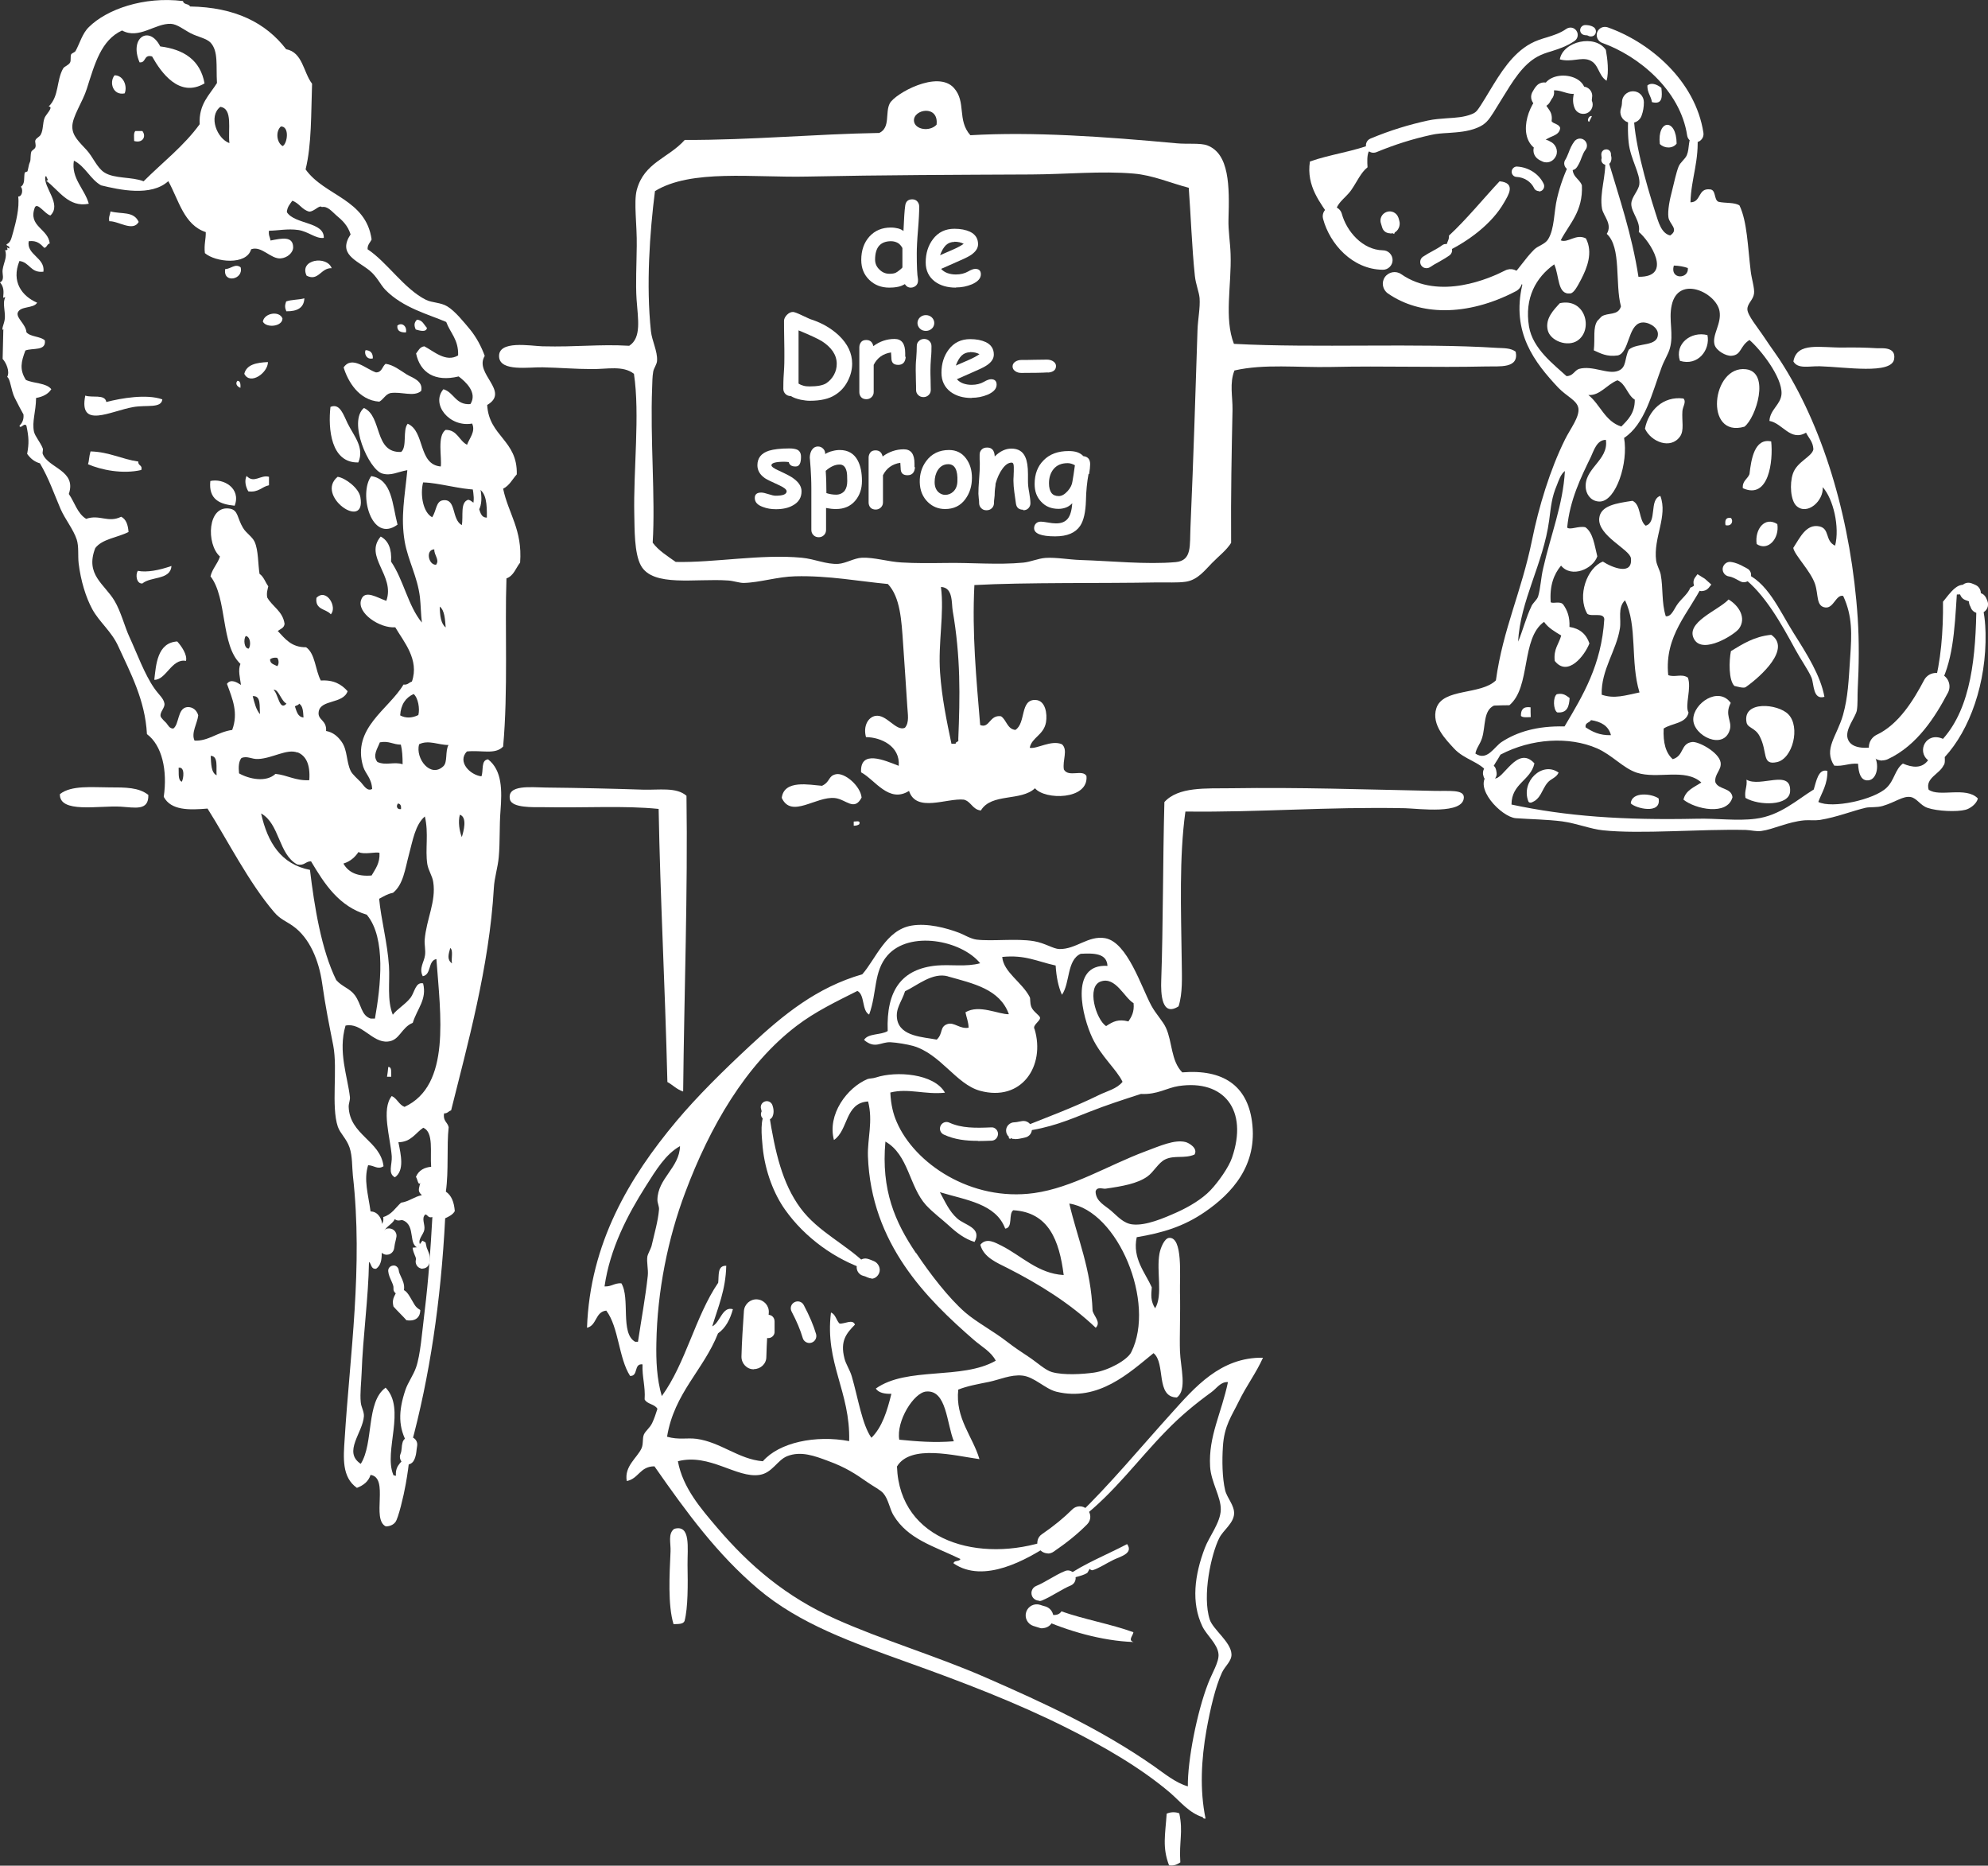 <svg xmlns="http://www.w3.org/2000/svg" id="Laag_2" data-name="Laag 2" viewBox="0 0 113.52 106.51"><rect x="0" y="0" width="113.52" height="106.51" fill="#333333" stroke="none"/><defs><style> .cls-1, .cls-2 { fill: #fff; } .cls-2 { fill-rule: evenodd; } </style></defs><g id="Laag_1-2" data-name="Laag 1"><g><g><path class="cls-2" d="M59.49,92.18c.29-.11,.87,.21,1.12-.19,1.3,.46,2.81,.72,4.11,1.19-.02,.2-.33,.46,.01,.56-1.82-.06-3.81-.65-5.31-1.33l.12-.1-.04-.15Z"></path><path class="cls-2" d="M38.46,92.72c-.33-1.09-.23-2.81-.17-4.16,.02-.46-.16-1.01,.21-1.28,.96-.27,.75,1.09,.76,2.06,.02,1.12,.03,2.43-.17,3.2-.08,.19-.36,.17-.64,.18Z"></path><path class="cls-2" d="M60.88,89.99c1.04-.73,2.32-1.23,3.48-1.84,.39,.54-.42,.72-.78,.9-.41,.2-.88,.51-1.19,.59-.07,.02-.18-.07-.16-.08-.02,0-.11,.21-.15,.24-.34,.21-.88,.24-1.11,.42l.03-.14-.11-.09Z"></path><path class="cls-2" d="M22.85,73.54c.07-.02,.08,.03,.08,.08,.32,.01,.48,.45,.74,.86,.14,.23,.33,.29,.33,.31,0,.33-.19,.67-.79,.58-.24-.27-.5-.51-.74-.78-.14-.55,.18-.66,.22-1.04l.08,.04,.08-.04Z"></path><path class="cls-2" d="M49.46,72.48c-1.76-.58-3.49-1.81-4.63-3.42-.62-.87-1.14-2.16-1.28-3.57-.06-.65-.17-1.67,.2-2l.04,.12,.12-.04c.35,2.22,.76,3.99,1.8,5.4,1.02,1.38,2.65,2.08,3.83,3.28l-.11,.1,.03,.14Z"></path><path class="cls-2" d="M57.86,65.02c-.07-.05-.14-.09-.16,0-.33-.08,.28-.34,.16,0Z"></path><path class="cls-2" d="M58.33,64.85c-.29,.29-.41-.21,0,0h0Z"></path><path class="cls-2" d="M39,62.31c-.36-.12-.58-.37-.89-.54-.14-5.72-.41-10.51-.5-15.59-1.98-.2-4.15-.05-6.64-.1-.5,0-1.74,.05-1.85-.44-.19-.87,1.21-.69,2.07-.68,1.93,.02,3.67,.06,5.52,.12,.91,.03,1.91-.16,2.49,.35,.08,5.47-.13,11.21-.19,16.88Z"></path><path class="cls-2" d="M22.34,61.47c-.08,0-.16,0-.24,0,.05-.3,.03-.21,.07-.56,.23,0,.15,.33,.17,.56Z"></path><path class="cls-2" d="M66.48,45.8c.8-.9,2.38-.78,3.82-.8,3.91-.06,7.53,.07,11.6,.15,.84,.02,1.68-.09,1.69,.36,0,1.01-2.58,.65-3.35,.63-4.53-.09-8.19,.24-12.55,.19-.36,2.59-.25,5.57-.21,8.56,.01,.91,.06,1.8-.18,2.56-.97,.62-1.02-.72-.99-1.5,.11-3.1,.09-6.82,.18-10.16Z"></path><path class="cls-2" d="M93.12,45.86c.06-.68,1.19-.56,1.59-.28,.18,.95-1.35,.56-1.59,.28Z"></path><path class="cls-2" d="M48.75,47.14c0-.08,0-.16,0-.24,.14,.01,.4-.09,.32,.15-.07,.06-.18,.09-.32,.09Z"></path><path class="cls-2" d="M99.67,45.55c-.07-.43,.11-.62,.06-1.04,.79,.47,2.56-.64,2.49,.67-.04,.83-1.77,.83-2.55,.37Z"></path><path class="cls-2" d="M89,44.11c-.14,.3-.42,.33-.63,.57-.33,.39-.38,.95-.94,1.14-.09,.01-.14-.02-.16-.08-.43-1.13,.8-2.29,1.72-1.64Z"></path><path class="cls-2" d="M44.64,45.55c.13-1.06,1.59-.74,2.3-.69,.48-.23,.34-.56,.79-.66,.5-.11,1.4,.66,1.47,1.33-.42,.81-.89,.1-1.52,.03-1.08-.12-2.49,1.19-3.04-.01Z"></path><path class="cls-2" d="M3.43,45.33c.64-.51,1.86-.38,2.79-.38,.98,0,1.7,0,2.25,.43,.03,.93-.76,.72-1.59,.67-1.24-.07-3.5,.4-3.46-.72Z"></path><path class="cls-2" d="M101.46,43.51c-.88,.19-.5-.59-.99-1.5-.26-.48-.68-.44-.74-.78-.23-1.25,1.8-1.06,2.39-.45,.7,.72,.25,2.54-.66,2.73Z"></path><path class="cls-2" d="M98.83,40.13c-.37,.69,.09,1.03-.05,1.52-.34,1.21-2.1,.36-2.09-.59,.01-.91,1.44-1.9,2.14-.93Z"></path><path class="cls-2" d="M87.41,40.94c-.21,0-.46,.04-.56-.07-.01-.35,.13-.55,.55-.49,0,.19,0,.37,.01,.56Z"></path><path class="cls-2" d="M88.92,40.67c-.23-.15-.25-.88-.02-1.04,.39-.08,.54,.09,.73,.22-.03,.47-.13,.87-.7,.82Z"></path><path class="cls-2" d="M99.05,39.17c-.35-.32-.32-1.45-.21-2,.67-.4,1.31-.83,2.3-.93,1.15,.78-.55,2.35-1.46,2.99-.12,.08-.53-.05-.64-.07Z"></path><path class="cls-2" d="M8.81,38.81c.1-.84,.16-2.12,1.31-2.19,.24,.26,.59,.77,.5,1.11-.82-.16-1.14,1.11-1.82,1.08Z"></path><path class="cls-2" d="M98.7,34.22c.58,.34,1.05,1.05,.6,1.67-.25,.34-2.04,1.47-2.55,.62-.57-.97,1.37-1.66,1.95-2.28Z"></path><path class="cls-2" d="M18.89,35.07c-.26-.32-.91-.24-.82-.94,.57-.58,1.21,.53,.82,.94Z"></path><path class="cls-2" d="M7.88,32.59c.5,.1,1.2-.03,1.91-.28-.05,.81-1.18,.59-1.66,1-.33,.03-.41-.49-.26-.72Z"></path><path class="cls-2" d="M100.31,31.06c-.12-.84,.46-1.6,1.18-1.14,.13,.82-.53,1.57-1.18,1.14Z"></path><path class="cls-2" d="M98.53,29.98c-.04-.27,.01-.46,.31-.41,.16,.17,.04,.5-.31,.41Z"></path><path class="cls-2" d="M21.2,27.18c1.2,.19,1.2,1.63,1.5,2.77-1.5,1.1-2.24-1.78-1.5-2.77Z"></path><path class="cls-2" d="M99.52,27.88c-.04-.43,.27-.53,.38-.81,.1-.87,.29-2.07,1.24-1.87,.12,1.13-.14,3.34-1.62,2.67Z"></path><path class="cls-2" d="M19.28,27.22c.44,.06,1.22,.65,1.3,1.17,.34,1.96-2.61-.09-1.3-1.17Z"></path><path class="cls-2" d="M13.4,28.87c-.83-.08-1.5-.34-1.39-1.41,.74-.17,1.77,.41,1.39,1.41Z"></path><path class="cls-2" d="M14.18,28.05c-.14-.23-.24-.59-.1-.88,.43,.46,.81-.09,1.28,.05,0,.16,0,.32,0,.48-.42,.09-.59,.43-1.19,.35Z"></path><path class="cls-2" d="M93.93,24.48c.2-1.04,1.03-1.88,2.2-1.73,.18,.2-.04,.45-.06,.72-.04,.57,.11,1.09-.13,1.44-.53,.77-1.66,.32-2.01-.44Z"></path><path class="cls-2" d="M5.03,26.49c.06-.17,.05-.42,.14-.72,1.07,.03,1.77,.44,2.73,.58-.03,.25,.25,.18,.17,.48-1.06,.25-2.29,0-3.05-.33Z"></path><path class="cls-2" d="M18.87,23.23c.54-.23,.74,.45,.98,.94,.35,.71,.98,1.38,.61,2.23-1.57,.04-1.73-1.93-1.59-3.17Z"></path><path class="cls-2" d="M99.61,24.36c-2.32,.67-1.87-3.52,.09-3.28,1.4,.17,.57,2.78-.09,3.28Z"></path><path class="cls-2" d="M4.86,22.58c.38,.15,1.14-.1,1.21,.37,.85-.22,2.3-.47,3.2-.15-.06,.53-.9,.3-1.67,.44-1.3,.23-3.12,1.27-2.73-.66Z"></path><path class="cls-2" d="M19.62,20.98c.48-.71,1.29,.1,1.85,.28,.35,0,.35-.34,.55-.49,.45,.06,.84,.38,1.21,.61,.29,.18,.95,.35,.82,.94-.43,.36-1.11,.02-1.76,.12-.29,.08-.39,.36-.63,.49-1.18-.08-1.8-1.17-2.04-1.96Z"></path><path class="cls-2" d="M95.93,20.6c-.32-.97,.63-1.71,1.57-1.47,.17,.83-.53,1.79-1.57,1.47Z"></path><path class="cls-2" d="M13.73,22.14c-.16-.05-.33-.23-.17-.4,.17,0,.18,.2,.17,.4Z"></path><path class="cls-2" d="M13.95,21.34c.13-.53,.69-.64,1.35-.67,0,.62-1.02,1.34-1.35,.67Z"></path><path class="cls-2" d="M89.06,17.31c1.48-.33,1.94,1.53,1.01,2.14-.56,.37-1.54,.02-1.69-.6-.16-.66,.34-1.16,.69-1.54Z"></path><path class="cls-2" d="M21.29,20.46c-.38,.1-.51-.32-.41-.47,.27,.01,.42,.16,.41,.47Z"></path><path class="cls-2" d="M23.18,18.98c-.28,0-.52-.06-.49-.39,.24-.21,.57,.02,.49,.39Z"></path><path class="cls-2" d="M23.74,18.81c-.11-.24-.09-.4,.07-.56,.32,.02,.4,.29,.57,.47-.04,.28-.46,.14-.64,.09Z"></path><path class="cls-2" d="M15.01,18.36c.08-.49,.94-.64,1.12-.18,0,.47-.93,.56-1.12,.18Z"></path><path class="cls-2" d="M16.35,17.77c-.09-.22-.09-.33-.01-.56,.29-.11,.73-.09,1.04-.18-.02,.55-.42,.75-1.02,.74Z"></path><path class="cls-2" d="M82.43,14.25c-.03-.13,.06-.15,.16-.16,0-.26,.17-.36,.15-.64,.98-.9,2.05-2.21,2.89-3.1,.99,.09,.46,.85,.27,1.19-.71,1.26-2.11,2.27-3.38,2.87l.04-.12-.12-.04Z"></path><path class="cls-2" d="M17.51,15.74c-.45-.93,1.16-1.17,1.43-.43-.62-.03-.75,.77-1.43,.43Z"></path><path class="cls-2" d="M12.86,15.36c.32,0,.57-.34,.88-.1,.19,.7-1.02,.95-.88,.1Z"></path><path class="cls-2" d="M79.52,12.72c.22,.1,.17,.43,.09,.64-.19-.1-.33-.25-.33-.55l.15,.04,.09-.12Z"></path><path class="cls-2" d="M6.24,12.63c-.05-.26,.05-.37,.07-.56,.65,.17,1.32-.03,1.61,.6-.33,.58-1.16-.06-1.68-.04Z"></path><path class="cls-2" d="M88.07,8.69c-1.46-.48-.98-2.43-.15-3.28l.1,.12,.15-.04c-.06,.69,.54,.69,.43,1.43,.12,.17,.43,.15,.49,.39-.05,.52-.75,.43-.94,.82,0,.2,.13,.24,.17,.4l-.13,.06-.1,.11Z"></path><path class="cls-2" d="M88.18,5.27l-.11-.1c.19-1.34,2.85-1.03,2.41,.43l-.1-.12-.15,.04c-.04-.06-.09-.13-.09-.24-.63,.33-1.25-.51-1.92,.12l-.06-.13Z"></path><path class="cls-2" d="M94.78,8.22c-.16-1.41,.95-1.5,.96-.02-.23,.3-.7,.28-.96,.02Z"></path><path class="cls-2" d="M90.75,6.95c-.17-.02-.02-.38,.15-.32-.04,.12-.11,.2-.15,.32Z"></path><path class="cls-2" d="M7.66,8.04c0-.21-.04-.46,.07-.56,.13,0,.27,0,.4,0,.24,.31,.02,.71-.47,.57Z"></path><path class="cls-2" d="M94.33,5.83c-.05-.35-.27-.53-.26-.95,.26-.22,.64,0,.8,.14,.05,.49,.08,.97-.54,.81Z"></path><path class="cls-2" d="M91.74,4.61c-.49-.31-.43-.97-.99-1.18-.47-.18-1.02,.14-1.68-.04,.18-1.04,2.02-1.45,2.63-.54,.09,.5,.18,1.27,.04,1.76Z"></path><path class="cls-2" d="M6.54,4.3c.5-.01,.75,.61,.58,1.03-.67,.14-.9-.63-.58-1.03Z"></path><path class="cls-2" d="M8.68,3.22c-.49-.13-.32,.38-.71,.34-.61-1.42,.56-2.14,1.18-.91,1.35,.17,2.29,.78,2.53,2.11-1.44,.85-2.48-.62-2.99-1.53Z"></path><path class="cls-2" d="M.22,18.84c-.21,.01,.05-.34,.06-.72,.01-.36-.11-.78-.02-1.04l.04-.12-.12,.04c.04-.39,.04-.62-.18-.88,.29-.14,.11-.49,.15-.72,.06-.42,.28-.73,.14-1.12,.33,.03-.08-.27,.24-.09,.04-.18-.15-.11-.16-.24,.26-.13,.27-.33,.39-.73,.14-.51,.36-1.34,.28-2,.25,0,.28-.43,.15-.56,.26-.17,.16-.52,.22-.8,0-.03,.15-.06,.16-.08,.07-.25,.06-.36,.15-.56,.04-.11,.01-.4,.07-.56,.03-.08,.2-.15,.23-.25,.05-.14-.04-.32,0-.4,.06-.15,.24-.19,.31-.33,.15-.28,.1-.67,.22-.96,.07-.18,.54-.63,.23-.64,.61-.6,.43-1.49,.83-2.18,.07-.11,.31-.18,.39-.33,.07-.12,0-.36,.07-.48,.02-.04,.2-.11,.24-.17,.24-.43,.39-1.02,.77-1.38C6.09,.54,8.2-.22,10.45,.06c.03,.22,.34,.14,.4,.31,2.57,.04,4.33,.93,5.49,2.44,.95,.18,.98,1.32,1.48,1.97-.06,1.69-.02,3.48-.37,4.89,1.08,1.52,3.45,1.69,3.77,4-.08,.18-.24,.29-.23,.56,1.12,.74,2.09,2.27,3.34,2.89,.35,.17,.83,.14,1.21,.37,.45,.27,.95,.9,1.31,1.33,.35,.43,.64,.97,.83,1.5-.63,1.01,1.47,2.02,.14,2.8,.1,1.8,1.74,2,1.69,3.96-.25,.28-.42,.64-.78,.82,.3,1.43,1.11,2.33,.97,4.22-.25,.31-.36,.75-.78,.9-.1,2.83,.1,6.41-.19,9.6-.46,.48-1.22,.19-2.07,.28-.56,.59,.18,1.34,.83,1.42,.13-.32-.04-.93,.38-.97,.81,.63,.8,1.78,.71,2.94-.07,.86-.02,1.75-.1,2.64-.05,.59-.25,1.17-.28,1.77-.26,4.51-1.53,9.03-2.44,12.69-.15,.04-.2,.18-.4,.17-.08,.44,.2,.5,.26,.79-.12,1.08,.01,2.48-.16,3.68,.32,.21,.47,.6,.51,1.11-.11,.2-.33,.31-.55,.41-.24,4.73-.89,9.07-1.96,13l-.04-.12-.12,.04c-.57-.96-.56-1.9-.15-3.12,.15-.44,.45-.83,.61-1.29,.25-.72,.34-1.99,.49-3.21,.23-1.89,.33-3.47,.44-5.37-.25,.07-.25-.12-.4-.15-.25,.22,0,.57-.06,.88-.05,.28-.42,.57-.22,.88l-.12,.04,.04,.12c-.66-.14-.16-1.27-.91-1.58-.14-.06-.26,.09-.48-.07-.15,.33-.57,.41-.7,.9-.17,.61,.18,1.55-.36,1.93-.31,.04-.26-.28-.41-.39-.03,2.03-.35,4.29-.42,6.33-.02,.55-.1,1.19-.05,1.68,.03,.31,.19,.51,.18,.8-.06,.94-1.21,2.04-.18,2.72,.75-1.18,.29-3.54,1.42-4.35,1.17,1.2-.11,3.61,.43,4.95,0,.08,.1,.06,.16,.08-.06-.66,.42-.8,.61-1.21l.04,.12,.12,.04c-.04,.46-.1,.89-.21,1.52-.12,.69-.43,1.97-.59,2.17-.13,.18-.36,.25-.55,.25-.84-.41,.21-2.78-.87-2.94-.12,.38-.41,.6-.78,.74-.87-.61-.77-1.73-.7-2.78,.3-4.84,1.06-9.82,.47-15.05-.05-.46-.02-1.1-.19-1.6-.18-.52-.53-.79-.67-1.19-.39-1.17,0-3.26-.26-4.63-.24-1.22-.44-2.18-.64-3.59-.18-1.25-.7-2.56-1.67-3.24-.38-.27-.72-.38-1.06-.78-1.45-1.69-2.66-4.1-3.81-5.92-1.05,.09-2.09,.11-2.5-.67,.22-1.52-.1-2.94-.96-3.58-.1-1.95-.96-3.53-1.63-5-.39-.87-1.07-1.37-1.49-2.13-.37-.68-.66-1.63-.78-2.62-.05-.44,.02-.96-.11-1.36-.19-.58-.66-1.15-.92-1.74-.39-.91-.67-1.75-1.18-2.61-.33-.09-.55-.29-.73-.54,.11-.6,.1-.94-.04-1.6-.12-.22-.33,.21-.4,0,.14-.15,.26-.33,.23-.65-.12-.22-.31-.56-.5-.95-.21-.42-.25-1.1-.43-1.19,.17-.32-.07-.83-.26-1.03l.04-1.68Zm21.66,50.64c.49-.14,.7-.53,1.02-.82,.47-.07,.74-.34,1.19-.43-.27-.24-.16-.36-.09-.72-.11,.24-.17-.25-.25-.32,.16-.4,.52-.55,.87-.58-.07-.82,.16-1.97-.45-2.23-.45,.3-.68,.81-1.42,.83,.14,.7,.36,1.61-.2,2-.42-.22-.15-.72-.18-1.2-.08-1.07-.61-2.68,0-3.44,.31,.14,.41,.5,.73,.62,2.66-1.23,2.05-5.26,1.82-8.44-.5,.1-.27,.89-.78,.98-.23-.46,.08-.8,.13-1.2,.04-.28-.04-.6-.02-.88,.1-1.19,.66-2.18,.49-3.29-.05-.36-.28-.66-.34-1.03-.13-.84,.09-1.76-.14-2.72-.55,.47-.69,1.37-.91,2.18-.22,.82-.32,1.71-.91,2.18-.32,.06-.54,.21-.79,.34,.11,1.19,.47,2.48,.56,3.83,.06,.92-.12,1.95,.22,2.79,.26-.34,.72-.59,1.02-.98,.22-.29,.28-.91,.71-.81,.23,.92-.34,1.44-.59,2.25-.67,.28-.74,1.01-1.42,1.07-.89,.09-1.5-1.11-2.42-.91-.44,1.49,.12,2.91,.25,4.07,.02,.2-.07,.35-.07,.56,.05,1.62,1.82,1.94,1.99,3.4-.34,.21-.53-.05-.88-.06-.26,.83,0,1.63,.14,2.64,.45,0,.66,.48,.65,.71,.07-.1,.1-.22,.07-.4Zm-.93-17.26c-1.59-.47-2.41-1.74-3.19-3.05-.32,0-.37,.27-.79,.18-1.07-.58-1-2.33-2.06-2.91,.37,1.66,1.14,2.9,2.79,3.22,.25,2.08,.65,4.57,1.5,6.29,.33,.38,.77,.47,1.06,.86,.39,.53,.35,1.16,.91,1.34,.08,0,.16,0,.24,0,.33-1.85,.64-4.59-.45-5.91Zm4.76,1.9c-.1,.37-.2,.66,.1,.88-.06-.27,.09-.74-.1-.88Zm-4.49-4.14c.21-.37,.48-.69,.45-1.29-.19-.08-.89,.12-1.2-.05-.2,.3-.47,.54-.86,.66,.28,.5,.8,.75,1.61,.68Zm5.04-3.47c-.11,.4-.03,.91,.11,1.28,.1-.32,.33-1.13-.11-1.28Zm-3.53-.64c-.12,.12-.08,.36,.17,.32,.02-.18-.03-.3-.17-.32ZM2.67,10.31c.1-.02,.05-.09,0-.16,0-.05-.01-.1-.08-.08-.13,.63,.96,1.58,.29,2.23-.3-.06-.74-.77-.89-.46-.41,1.09,.77,1.21,.85,2.06-.16,.03-.15,.22-.31,.25-.21-.21-.41-.44-.89-.38-.14,.78,.95,.94,.84,1.74-.74,.09-.78-.54-1.37-.61-.48,1.19,.15,2.01,1.01,2.38-.2,.35-.97,.17-1.11,.58-.08,.31,.47,.65,.5,1.11,.24,.27,.78,.22,1.05,.46,.09,.63-.71,.42-1.11,.58-.24,.63-.35,1.09,.03,1.68,.45,.21,1.16,.16,1.45,.53-.18,.28-.48,.43-.87,.5-.01,.81-.24,1.34-.12,1.92,.06,.27,.36,.6,.5,.95,.04,.09-.03,.23,0,.32,.31,.82,1.95,.94,1.49,2.29,.33,.47,.49,1.12,.99,1.42,.77-.27,1.25,.25,2-.12,.28,.14,.39,.46,.42,.87-.62,.32-1.5,.39-1.9,.92-.59,1.52,.52,2.04,1.1,3.01,.37,.62,.59,1.51,.85,2.06,.43,.93,.86,2.13,1.42,2.93,.27,.39,.53,.57,.58,.87,.04,.25-.27,.48-.22,.73,.02,.1,.29,.35,.33,.39,.1,.12,.18,.32,.4,.31,.34-.25,.23-1.14,.77-1.22,.21-.03,.54,.07,.65,.47-.05,.45-.42,1.01-.21,1.44,.79,.04,1.3-.49,2.15-.61,.36-.98,.02-1.76-.3-2.63,.22-.31,.58-.08,.8,.06-.05-.38-.18-.85-.03-1.2-1.14-1.07-.74-3.75-1.71-5,.11-.45,.41-.71,.54-1.13-.8-.71-.72-2.97,.58-2.73,.47,.09,.4,.54,.74,1.1,.18,.3,.52,.49,.66,.79,.22,.49,.19,1.27,.28,1.83,.24,.16,.33,.48,.5,.71-.04,.19-.11,.37-.06,.64,.3,.53,.88,.77,.99,1.5-.02,.24-.24,.3-.39,.41,.42,.44,.77,.94,1.62,.93,.53,.37,.52,1.31,.84,1.9,.75-.05,1.19,.23,1.53,.61-.26,.74-1.53,.46-1.65,1.16-.09,.5,.47,.47,.42,1.11,.4,.07,.68,.32,.89,.62,.34,.48,.26,1.14,.52,1.67,.1,.2,.43,.48,.57,.63,.17,.18,.36,.55,.65,.39-.03-.62-.38-.86-.51-1.27-.67-2.2,1.46-3.27,2.3-4.69,.25,.03,.31-.12,.48-.17,.44-1.25-.47-2.28-.95-3.1-.89,.07-2.2-.82-1.95-1.56,.2-.62,.93-.12,1.44,.05,.52-1.45-1.3-2.52-.32-3.67,.43,.23,.64,.7,.59,1.43,.71,1.03,.97,2.53,1.76,3.48-.06-.51-.06-.98-.11-1.44-.14-1.18-.68-2.1-.87-3.18-.24-1.41,0-2.54,.15-4.08-.57,.1-.93,.34-1.44,.19-.77-.24-1.96-2.96-1.04-3.74,1.06,.47,.56,2.58,2.13,2.51,.35-.31,.07-1.24,.37-1.61,1,.43,.58,2.33,1.89,2.44,.07-.5-.22-1.76,.28-2.09,.67,0,.76,.62,1.22,.85,.13-.37,.5-.75,.29-1.21-1.3,.23-2.37-1.11-1.64-1.96,.61,.18,.69,.91,1.54,.85,.42-.65-.27-1.28-.67-1.58-1.36,.33-2.2-.22-2.43-1.31,.13-.16,.21-.38,.47-.41,.53,.27,1.23,.94,1.93,.52,.03-.91-.45-1.28-.68-1.91-.99-.43-2.47-.8-3.48-1.84-.28-.29-.47-.75-.9-1.1-.74-.59-1.83-.93-1.08-2.06-.17-.52-.46-.79-.83-1.1-.23-.2-.49-.53-.81-.46-.15-.14-.43,.26-.72,.26-.42-.1-.57-.49-.97-.62-.13,.19-.29,.35-.31,.65,.45,.71,2.14,.54,2.11,1.47-.46,.06-.87-.36-1.45-.45-.63-.09-1.18,.04-1.68,.04-.04,.26,.06,.37,.09,.56,.66-.13,1.27-.26,1.29,.37,.01,.32-.33,.62-.71,.65-.57,.05-1.09-.74-1.69-.52-.26,.93-2.04,.74-2.64,.22-.06-.48,.06-.78,.05-1.2-1.25-.41-1.54-1.83-2.14-2.91-.98,.9-2.81,.49-3.84,.24-.62-.35-.89-1.08-1.55-1.41-.17,1.01,.62,1.62,.85,2.46-1.16,.24-1.73-.8-2.43-1.31Zm14.31,32.65c-.59-.23-1.42,.33-2.23,.37-.4,.02-.6-.19-.96-.06-.16,.19-.18,.51-.14,.88,.58,.33,1.55,.53,2.08,.03,.69,.07,1.13,.4,1.93,.36,.07-.95-.22-1.41-.67-1.59Zm-6.78,.87c.02,.31-.05,.7,.18,.8,.1-.16,.2-.87-.18-.8Zm1.83-.68c.03,.46,.02,.96,.34,1.11-.04-.44,.11-1.1-.34-1.11Zm13.29,.59c.25-.24,.09-.85,.29-1.21-.55,.01-1.14-.31-1.68-.04-.22,.82,.66,1.95,1.39,1.25Zm-2.43-1.23c-.45,0-.67-.23-1.2-.13-.14,.37-.43,.75-.14,1.12,.49,.22,.95-.03,1.44,.13,0-.42-.02-.8-.1-1.12Zm1-1.7c.09-.34-.01-.97-.27-1.19-.46,.21-.73,.6-.77,1.22,.31,.17,.68,.16,1.04-.02Zm-6.81-.65c-.02,.11-.17,.1-.24,.17,.1,.28,.16,.6,.49,.63-.02-.33-.03-.68-.26-.79Zm-2.65-.42c.1,.38,.19,.78,.42,1.03-.05-.44,.08-1.06-.42-1.03Zm1.19-.35c.27,.2,.33,1.23,.74,.78-.31-.15-.47-.87-.74-.78Zm.2-1.84c-.19-.02-.31,.02-.4,.09,0,.27,.24,.29,.41,.39,.11-.1,.1-.38-.01-.48Zm-1.79-1.24c-.13,.18-.1,.71,.17,.72,.15-.2,.09-.7-.17-.72Zm11.08-1.68c.01,.5,.06,.97,.34,1.19-.04-.47-.06-.98-.34-1.19Zm-.31-3.27c-.52,.02-.33,.91,.1,.88,.22-.29-.12-.54-.1-.88Zm2.41-3.41c-.88,0-2.16-.39-3.05-.41-.18,.71,0,1.72,.52,1.99,.25-.39,.21-.92,.62-.97,.77-.1,.47,1.08,1.07,1.42,.1-.51-.11-1.31,.37-1.45,.21,.05,.31,.22,.49,.31l-.04,.12,.12-.04c.11,.26,.13,.63,.49,.63,.01-.75-.02-1.46-.52-1.67h-.08s0,.08,0,.08ZM11.4,7.08c-.05-1.15,.56-1.65,.99-2.34-.06-.99,.09-1.82-.37-2.31-.23-.24-.74-.33-1.13-.53-.4-.21-.77-.52-1.13-.54-.9-.04-1.83,.91-2.79,.38-1.2,.55-1.56,1.91-2.01,3.32-.23,.75-.84,1.6-.83,2.18,0,.52,.39,.86,.83,1.34,.35,.39,.58,.99,.99,1.26,.58,.38,1.58,.24,2.25,.51,1.08-1.08,2.31-2.02,3.21-3.27Zm4.64,.14c-.31,.27-.25,.92,.1,1.12,.27-.13,.41-1.13-.1-1.12Zm-3.46-1.12c-.7,.55-.18,1.82,.52,2.07-.09-.78,.21-1.97-.52-2.07Z"></path><path class="cls-2" d="M96.92,7.62c.13,1.56-.35,2.53-.39,3.93,.62,0,.41-.81,1.1-.74,.38,.01,.22,.59,.5,.71,.38,.09,.92,.02,1.2,.21,.44,.92,.47,2.35,.64,3.75,.05,.44,.23,.97,.19,1.28-.05,.37-.38,.56-.38,.89,0,.35,.59,1.04,1,1.66,.36,.55,.77,1.08,1.07,1.58,2.37,3.8,3.87,8.98,4.23,14.39,.09,1.36,.07,2.74,0,4.08-.02,.36,.01,.85-.05,1.2-.08,.4-.69,1.08-.52,1.61,.2,.65,1.24,.59,2.01,.36l-.04,.15,.12,.09c-.17,.15-.39,.26-.55,.41,.29,.55,.11,1.41-.45,1.37-.34-.03-.47-.39-.5-.95-.53-.04-.82,.16-1.36,.11-.63-.95,.15-1.67,.5-2.89,.29-1.04,.32-1.94,.41-3.29,.09-1.32,.14-2.35-.4-3.51-.41-.1-.54,.72-1.02,.66-.54-.07-.38-.73-.59-1.35-.26-.75-1.16-1.63-1.24-2.05,.38-.58,.74-1.39,1.49-1.23,.61,.13,.31,.83,.9,1.1,.27-1.06-.1-2.67-.71-3.34,.07,.77-.88,1.64-1.5,1.07-.33-.31-.4-1.25-.2-1.84,.23-.69,1.09-.96,1.17-1.39-.02-.44-.27-.64-.42-.95-.89,.52-1.34-.54-2.09-.67,.03-.65,.65-.93,.69-1.54,.05-.98-1.24-2.58-1.83-3.08-.56,.35-.44,.85-1.02,.9-.32,.03-.87-.29-.97-.62-.17-.56,.41-1.2,.28-1.93-.19-1.06-2.35-2.08-2.73-.34-.19,.85,.13,1.66-.11,2.48-.09,.32-.32,.67-.46,1.05-.55,1.47-.95,3.26-2.15,4.05,.25,1.43-.46,3.58-1.36,3.63-.44,.02-.75-.3-.82-.7-.18-1.18,1.32-1.63,1.14-2.82-.52,0-.69,.62-.86,.98-.57,1.17-1.2,2.46-1.35,4.03,.18,.15,.65-.11,1.04-.02,.45,.32,.52,1.04,.68,1.66-.24,.72-1.47,1.26-2.07,.53-.41,.49-.66,1.14-.59,2.09,.14,.1,.55-.09,.72,.14,.22,.31,.38,.7,.35,1.27,.59,.09,.96,.41,1.14,.94-.27,.7-1.24,1.94-1.98,1-.08-.68,.24-.97,.37-1.45-.36-.22-.74-.43-.98-.78-1.33,.94-.74,3.72-1.98,4.76-.29,0-.59,.01-.88,.02-.62,.29-.47,1.18-.68,1.85-.12,.38-.32,.55-.38,.89,.68,.45,1.07-.39,1.51-.67,.85-.55,1.98-.92,3.58-.88,1.05-1.77,2.11-3.51,2.27-6.13-.04-.4-.73-.11-.97-.3-.6-1.03-.01-2.64,.89-2.98,.52,.34,1.71,.82,1.6-.19-.06-.51-1.9-1.28-1.81-2.28,.07-.73,.97-.86,1.9-1,.5,.22,.35,1.11,.75,1.42,.68-.18,.18-1.5,.84-1.7,.44,1.16-.41,2.38-.24,3.69,.04,.28,.21,.55,.26,.79,.15,.81,.04,1.59,.29,2.39,.34,.04,.48-.45,.7-.73,.23-.3,.58-.57,.7-.9,.27-.09,.37-.33,.63-.41l.04,.12,.04,.12c-.76,1.58-2.2,2.89-1.97,5.16,.38,.15,.75-.1,1.12,.14,.23,.6-.19,1.6,.04,2-.13,.63-.96,.6-1.42,.91-.04,.81,.12,1.4,.52,1.75,.66-.2,.43-.89,1.1-.98,.36-.05,1.53,.58,1.63,1.16,.07,.44-.36,.66-.3,1.13,.17,.44,.91,.3,.98,.86-.29,1.08-2.13,.68-2.8,.14,.12-.54,.62-.71,1.02-.98-.93-.84-2.49-.17-3.69-.56-.78-.26-1.4-1.01-2.27-1.39-1.59-.69-3.74-.57-5.51,.36-.17,.33-.41,.6-.54,.97l-.12-.04-.04,.12c-.49-.66-1.35-.75-1.95-1.4-.44-.48-1.32-1.35-1.01-2.3,.38-1.16,2.53-.74,3.4-1.59,.41-2.96,1.45-5,2.07-8.04,.37-1.83,1.01-3.97,1.88-5.72,.29-.59,.84-1.28,.76-1.78-.08-.45-.66-.66-1.15-1.17-1.34-1.43-2.69-3.14-2.05-5.88-.13-.13-.47-.05-.72-.06l.04-.15-.12-.09c.54-.48,.93-1.17,1.48-1.71,.23-.22,.61-.29,.79-.58,.37-.59,.33-1.57,.51-2.33,.18-.77,.43-1.43,.75-2.1l.04,.12,.12,.04c-.13,.71,.36,.77,.51,1.19,.07,1.5-.72,2.19-1.21,3.14,.42,.17,.87-.4,1.44-.11,.42,.81,.06,1.69-.27,2.33-.22,.42-.42,.79-.62,.81-.75,.09-.62-1-.92-1.66-1.04,.74-1.71,1.92-1.44,3.55,.21,1.28,1.45,2.19,2.14,2.83,.38,0,.44-.31,.71-.41,.79-.22,1.65,.34,2.24,.11,.5-.19,.35-.7,.61-1.21,.5-.43,1.69-.13,1.66-.92-.02-.38-.58-.7-.97-.62-.75,.16-.66,1.72-1.32,1.87-.64,.09-.98-.12-1.37-.29,.08-.72-.06-1.27,.2-1.68,0,0,.23-.24,.24-.25,.36-.25,.95-.03,1.11-.58-.35-1.3,.04-3.37-.81-4.14,.34-.55-.19-1.02-.27-1.43-.16-.89,.25-1.88,.18-2.88l.04,.12,.12-.04c.64,2.16,1.36,4.24,1.74,6.68,2.02,.03,.63-2.06,.02-2.56,.12-.59-.43-1.11-.43-1.59,0-.4,.41-.75,.46-1.13,.07-.6-.51-1.43-.61-2.39-.06-.54-.06-1.37,.04-1.84l.1,.12,.15-.04c-.03,1.5,.68,4.03,1.25,5.81,.16,.49,.32,1.14,.83,1.26,.53-.35-.05-.64-.1-1.04-.05-.38,.07-1,.21-1.52,.12-.48,.23-1.01,.37-1.37,.1-.25,.37-.42,.47-.65,.18-.43,.04-.93,.37-1.21l.12,.04,.12-.04Zm-6.07,33.49c-.08,.16-.35,.13-.31,.41,.38,.25,.8,.47,1.45,.45-.14-.54-.57-.77-1.14-.86Zm2.77-1.58c-.54-1.75-.1-3.8-.83-5.26-.44,.44-.2,1.08-.29,1.61-.2,1.27-1.08,2.36-1.04,3.78,.73,.25,1.34,.04,2.16-.13Zm-6.18-4.91c.11-.23,.32-.36,.39-.57,.14-.46,.16-1.07,.29-1.61,.43-1.91,1.13-3.61,1.24-5.55-.24,.18-.35,.53-.46,.81-.29,.68-.33,1.17-.44,2.01-.33,2.46-1.66,4.59-1.77,6.92,.27-.64,.46-1.41,.76-2.02Zm5.9-11.81c-.42-.27-.5-.9-.98-1.1-.61,.24-1,.89-1.66,.84,.68,.54,.95,1.51,1.88,1.8,.39-.39,.78-.77,.77-1.54Zm3.04-7.51c-.23-.08-.5-.13-.8-.14-.24,.82,.87,.78,.8,.14Z"></path><path class="cls-2" d="M110.56,39.2l-.14,.04c.41-1.48,.55-3.2,.53-4.89,.34-.39,1-1.48,1.59-.67l-.12,.1,.04,.14c-.24,0-.48,.01-.72,.02-.13,2.06-.22,3.91-1.08,5.38l-.1-.12Z"></path><path class="cls-2" d="M85.08,44.23l.08,.04c.09-.02,.12,.14,.16,.16,.5,.16,1.31-1.94,2.3-.85-.22,.99-1.31,1.14-1.31,2.35,3.12,.67,6.36,.9,10.58,.81,1.13-.03,2.31,.14,3.36,0,1.39-.17,2.36-1.08,3.32-1.67,.14-.45,.26-1.21,.78-1.06,.01,.77-.31,1.21-.52,1.77,.77,.4,3.19-.12,3.9-.81,.45-.43,.48-1.05,.93-1.38,.55,.24,1.09,.29,1.44-.19-.66-.51-.12-1.65,.85-1.22,1.62-1.82,1.88-4.74,1.91-7.72l.15,.04,.09-.12c.21,.42,.27,1.25,.28,1.75,.06,2.86-.9,5.54-2.33,7.09,.01,.2,.02,.38-.07,.48-.24,.5-1.04,.71-.85,1.38,.61,.45,2.13-.2,2.81,.5-.06,.31-.45,.59-.71,.65-.49,.13-1.61,.08-2.16-.11-.42-.14-.61-.56-.97-.62-.44-.07-.85,.29-1.59,.51-.34,.1-.71,.05-.96,.1-.74,.17-1.65,.54-2.63,.7-.29,.04-.6,0-.88,.02-.97,.09-1.78,.52-2.47,.61-.28,.04-.58-.05-.88-.06-2.65-.06-5.97,.25-8.16,.02-.7-.07-1.47-.39-2.33-.51-.87-.11-1.8-.12-2.64-.18-.82-.06-2.49-1.79-1.57-2.53l.08,.04Z"></path><path class="cls-2" d="M99.55,32.68c1.38,.52,2.02,2.11,2.87,3.46,.76,1.2,1.54,2.43,1.76,3.64-.67,.2-.59-.75-.74-1.1-.19-.44-.63-1.06-.91-1.58-.79-1.45-1.76-3.22-3.05-4.17l.11-.1-.03-.14Z"></path><path class="cls-2" d="M66.76,106.5c-.4-1.04-.22-1.75-.14-2.96,.22-.1,.49-.11,.72-.02,.23,1.07-.02,1.61,.06,2.8-.17,.1-.32,.21-.64,.17Z"></path><path class="cls-2" d="M61.52,86.54c1.86-1.79,3.59-3.89,5.39-5.88,1.3-1.44,2.78-3.19,5.21-3.15-.41,.91-.92,1.55-1.39,2.51-.38,.79-.83,1.36-.9,2.58-.05,.76-.04,1.77,.13,2.48,.1,.43,.54,.86,.51,1.35-.04,.55-.62,.92-.85,1.38-.46,.92-.98,3.29-.54,4.65,.19,.57,1.21,1.28,1.24,1.97,.02,.4-.36,.67-.54,1.05-.38,.82-.67,2.08-.89,3.3-.29,1.65-.39,3.39-.05,5.04-.09,.01-.14-.01-.16-.08-.78-.24-1.29-.9-1.87-1.4-1.67-1.42-3.8-2.65-5.92-3.71-2.85-1.43-5.94-2.61-9.04-3.72-3.22-1.16-6.18-2.19-8.57-4.21-2.32-1.97-4.04-4.31-5.91-6.99-.83,0-.9,.71-1.58,.84-.15-.84,.58-1.31,.84-1.86,.12-.26,.04-.57,.14-.8,.11-.23,.33-.36,.47-.65,.12-.26,.2-.49,.3-.81-.15-.28-.59-.26-.73-.54,.05-.76-.15-1.27-.12-2-.52-.06-.22,.68-.71,.66-.66-1.03-.64-2.77-1.36-3.73-.64,.07-.53,.85-1.1,.98,.17-4.83,2.42-8.59,5.1-11.79,1.19-1.42,2.67-2.88,4.23-4.33,1.89-1.76,3.79-3.31,6.39-4.06,.76-.86,1.35-2.54,2.82-2.78,.89-.15,1.97,.13,2.73,.42,.25,.1,.65,.34,.97,.38,.89,.11,2.28-.08,3.28,.09,.64,.11,1.1,.44,1.45,.45,.96,.02,1.65-.79,2.62-.62,1.27,.23,2.06,2.79,2.64,3.86,.27,.49,.66,.88,.83,1.26,.37,.81,.28,1.88,.93,2.54,2.35-.19,3.7,.77,3.98,2.79,.35,2.52-1.16,4.13-2.69,5.18-1.23,.84-2.41,1.19-3.89,1.44-.26,1.21,.49,2.03,.86,2.86-.04,.45-.07,.78,.19,1.2,.46-.75,.06-2.1,.25-3.13,.06-.32,.28-.86,.54-.89,.81-.08,.61,2.2,.63,3.11,.03,1.24-.03,2.55,0,3.36,.03,.92,.42,2.22-.18,2.64-1.23-.02-.62-1.96-1.33-2.53-1.37,1.11-3.15,2.79-5.55,2.2-.64-.16-1.26-.85-1.94-.92-.66-.07-1.32,.24-1.91,.36-.64,.13-1.22,.23-1.75,.44-.18,1.64,.82,2.66,1.21,3.97-1.39-.19-3.94-.87-4.71,.42,.15,4.29,4.74,5.55,8.65,4.21l-.04,.15,.12,.09c-1.31,.86-3.77,2.27-5.5,1.08,.02-.19,.35-.09,.39-.25-1.58-.76-2.98-1.13-3.81-2.48-.23-.37-.29-.92-.59-1.27-.16-.19-.56-.39-.89-.62-.73-.51-1.26-.86-2.27-1.23-.75-.28-1.54-.58-2.33-.27-.57,.23-.85,.96-1.58,1.07-1.31,.2-2.85-1.25-4.66-.78,.28,1.53,1.34,2.73,2.24,3.79,1.87,2.19,3.94,3.95,6.75,5.21,2.67,1.2,5.78,2.12,8.55,3.33,3.37,1.47,6.62,2.97,9.63,5.07,.6,.42,1.25,.96,1.95,1.16-.02-1.48,.52-4.23,1.15-5.86,.23-.61,.64-1.24,.6-1.69-.05-.58-.68-1.08-.92-1.58-.65-1.36-.45-2.93,.14-4.48,.24-.64,.89-1.44,.91-2.18,.02-.73-.56-1.58-.61-2.47-.1-1.73,.65-3.04,1.02-4.82-.43-.02-.63,.35-.95,.58-.92,.67-1.75,1.35-2.59,2.22-1.58,1.61-2.99,3.56-4.85,4.98l-.11-.1-.14-.05Zm-3.2-22.17c1.48-.59,3.02-1.16,4.44-1.86,.45-.22,1.02-.35,1.34-.75-.33-.7-1.22-1.44-1.73-2.52-.54-1.14-1.36-4.23,.87-4.1-.04-.72-.76-.73-1.53-.69-.8,.36-.6,1.67-1.07,2.34-.21-.46-.32-1.03-.36-1.67-1.09-.24-1.73-.62-3.05-.49,.07,.87,1.13,1.44,1.57,2.29,.05,.1,0,.32,.09,.56,.11,.29,.49,.48,.5,.63,0,.2-.46,.42-.31,.65,.62,2.09-.74,4.16-3.12,3.51-1.37-.38-2.24-2.1-3.82-2.56-.33-.09-.91-.19-1.28-.21-.57-.03-.88,.41-1.52-.13,.22-.39,.97-.27,1.35-.51-.09-2.33,.8-3.55,2.8-3.74,.81-.07,1.68,.09,2.48-.13-1.08-1.32-4.03-1.88-5.29-.45-.81,.93-.59,2.12-1.05,3.38-.43-.23-.23-1.12-.67-1.35-1.19,.6-2.41,1.18-3.48,2-2.9,2.21-4.95,5.76-6.35,9.5-.99,2.62-1.6,5.64-1.65,8.6-.02,1,.02,2.04,.31,3.03,1.37-1.88,1.91-4.55,3.22-6.47,.05-.42-.06-.99,.46-.97-.03,1.38-.47,2.37-.8,3.46,.46-.22,.57-1.16,1.18-.98-.16,.58-.41,1.07-.85,1.38-.83,2.1-2.5,3.4-2.91,5.9,.66,.19,1.14,.05,1.68,.12,1.39,.19,2.41,1.17,3.79,1.28,.93-1.07,3-1.51,4.93-1.15,.07-2.84-1.4-4.46-1.04-7.34,.27,.1,.3,.45,.49,.63,.3,.03,.75-.28,.88,.06-.48,.49-.86,.92-.6,1.93,.08,.33,.31,.65,.42,1.03,.36,1.24,.59,2.76,1.12,3.5,.62-.61,.9-1.54,1.14-2.51-.4,.01-.73-.06-.89-.3,1.79-1.27,4.91-.48,6.85-1.59-.26-.51-.8-.8-1.23-1.17-2.73-2.37-5.89-5.51-6.07-10.51-.03-1.01,.3-1.99,.01-3.12-1.33,.08-1.12,1.64-1.95,2.2-.39-1.46,.75-2.99,1.92-3.48,.11-.04,.31-.03,.48-.09,1.15-.38,3.32-.23,3.94,.87-1.15,.12-2.09-.27-3.12-.01,.03,.69,.17,1.24,.36,1.67,1.01,2.37,4.25,4.57,7.85,4.07,2.2-.31,4.21-1.58,6.35-2.38,.81-.3,1.68-.7,2.31-.53,.18,.05,.71,.35,.5,.71-.58,.25-1.14,.02-1.68,.28-.39,.19-.65,.72-1.02,.98-.57,.4-1.41,.55-2.39,.69-.14,.02-.5-.14-.56,.17,.02,.57,.55,.79,.9,1.1,.36,.31,.7,.72,1.22,.77,.75,.08,1.76-.35,2.54-.7,.71-.32,1.43-.76,1.89-1.24,.46-.48,1.06-1.33,1.24-1.87,.94-2.72-.46-4.48-3.05-4.09-.67,.1-1.21,.5-2.15,.45-1.05,.34-1.98,.64-2.94,1.02-1.19,.47-2.26,.93-3.81,1.12l.04-.15-.12-.09Zm-3.85,17.92c-.42-1.04-.41-2.95-1.58-2.85-.71,.06-1.72,1.68-1.54,2.75,1.03,.1,1.98,.18,3.12,.09Zm-2.15-10.75c.78,1.17,1.85,2.56,2.79,3.38,.66,.57,1.59,1.05,2.44,1.71,.36,.28,.78,.56,1.22,.85,.45,.3,.93,.75,1.3,.85,.67,.19,1.76,.12,2.4,.03,.83-.12,1.91-.72,2.13-1.17,1.41-2.82-.76-8.06-3.54-8.48,.47,2.01,1.24,3.72,1.33,6.13,.1,.33,.49,.65,.18,.96-1.46-1.39-3.23-2.49-5.04-3.41-.59-.3-1.36-.6-1.55-1.33,.36-.44,.88-.1,1.2,.05,1.14,.57,2.09,1.6,3.56,1.68-.25-1.97-.85-3.58-2.88-3.7-.29,.21,0,1-.46,1.05-.53-1.43-2.25-1.63-3.73-2.08,.29,.52,.52,1.08,.99,1.5,.43,.39,1.43,.52,.99,1.34-.57-.17-1.05-.55-1.46-.93-.42-.38-.91-.74-1.31-1.17-.97-1.07-.99-2.87-2.32-3.63-.25,2.77,.55,4.6,1.74,6.36Zm-15.33,1.29c.04-.37-.08-.78-.02-1.12,.01-.08,.2-.45,.23-.56,.16-.7,.38-1.46,.43-2.09,.02-.18-.09-.37-.09-.56,.01-1.23,1.26-1.83,1.29-3.07-.82,.46-1.36,1.35-1.95,2.28-1.04,1.64-2.05,3.56-2.36,5.73,.4,.02,.56-.2,.96-.18,.52,.85-.08,2.86,.79,3.34,.05,0,.11,0,.16,0,.2-1.34,.42-2.49,.56-3.77Zm17.15-17.09c-.89-.25-1.76,.52-2.46,.85-.2,.63-.56,.98-.45,1.61,.18,.98,1.5,1,2.26,1.15,.38-.35,.15-.74,.62-.89,.38-.12,.7,.3,1.2,.21-.01-.34-.12-.58-.18-.88,.78-.47,1.91,.13,2.48,.11-.52-1.44-2.03-1.75-3.49-2.16Zm10.29,2.58c.18-.27,.35-.55,.3-1.05-.54-.32-1.02-1.53-1.87-1.24-.83,.28-.29,2.15,.3,2.55,.42-.28,.71-.41,1.27-.27Z"></path><path class="cls-2" d="M51.91,45.15c-1.15,.73-1.95-.64-2.74-1.06-.07-1.31,1.33-.69,2.15-.37,.09-1.13-1.02-1.63-1.87-1.64-.17-.63,.12-1.13,.53-1.21,.64-.12,1.18,.9,1.69,.68,.27-.3,.16-.8,.14-1.2-.07-1.13-.16-2.42-.24-3.59-.09-1.33-.16-2.67-.87-3.42-1.62-.15-3.4-.49-5.29-.44-1,.02-2.03,.36-2.95,.38-.24,0-.57-.12-.88-.14-1.88-.13-4.29,.39-4.98-.85-.39-.7-.36-2.13-.38-2.87-.06-2.59,.33-5.75-.02-8.08-.63-.49-1.53-.26-2.41-.27-.92,0-1.83-.08-2.8-.1-.78-.02-2.42,.26-2.49-.59-.08-.98,1.8-.63,2.47-.61,1.99,.05,3.23-.13,4.96-.03,.71-.46,.5-1.51,.42-2.65-.06-.9,0-2,.01-3.04,.02-1.23-.18-2.5,0-3.2,.42-1.58,1.8-1.81,2.74-2.86,3.79,.01,7.47-.34,11.11-.4,.65-.31,.32-1.16,.6-1.69,.29-.55,2.73-1.92,3.66-.88,.72,.8,.17,1.83,.94,2.7,3.56-.21,7.67,.08,11.77,.46,.62,.06,1.36-.03,1.76,.12,1.26,.48,1.27,2.32,1.21,4.21-.02,.66,.1,1.33,.12,2,.06,1.77-.38,3.66,.19,5.12,4.65,.25,10.52-.06,15.04,.23,.37,.02,.77,0,1.05,.22,.2,.98-.95,.82-1.66,.84-3.11,.07-5.78-.04-8.88,.03-1.93,.04-3.82-.19-5.52,.2-.29,.73-.1,1.48-.11,2.24-.05,2.43-.1,4.79-.08,7.6-.26,.42-.7,.75-1.09,1.15-.39,.39-.81,.97-1.5,1.07-.47,.07-1.07,.03-1.68,.04-3.03,.06-7.5-.01-10.39,.15-.14,2.77,.11,5.33,.33,7.99,.54,.22,.53-.6,1.19-.5,.32,.21,.35,.73,.82,.78,.62-.39,.25-1.76,1.16-1.71,.56,.03,.67,.79,.59,1.27-.13,.74-.81,.86-.93,1.46,.4,.09,1.23-.47,1.84-.2,.36,.32,.02,.91,.11,1.44,.27,.47,1.06-.03,1.29,.37,.13,1.38-2.38,1.38-2.94,.7-.8,.76-2.49,.26-3.09,1.27-.48-.05-.55-.51-.97-.62-.98-.1-2.71,.76-3.13-.49Zm2.66-2.7c0-.13,.2-.07,.15-.24,.1-2.49,.14-4.69-.32-7.35-.07-.42,.03-1.33-.67-1.35,.2,1.53-.17,3.17-.05,4.88,.1,1.44,.38,2.78,.65,4.07,.08,0,.16,0,.24,0Zm-15.98-10.37c2.21,.05,4.87-.46,7.19-.24,.75,.07,1.4,.39,2.09,.35,.44-.03,.9-.33,1.35-.35,.69-.03,1.51,.23,2.25,.27,.83,.05,1.63,.04,2.48,.03,1.47-.03,3.03,.12,4.48-.02,.42-.04,.85-.24,1.27-.27,.61-.04,1.35,.1,2,.12,1.68,.05,3.78,.27,5.44,.12,.94-.09,.79-.95,.84-2.02,.18-4.12,.27-7.26,.4-11.21,.02-.64,.16-1.27,.12-1.84-.03-.35-.22-.79-.27-1.27-.17-1.6-.24-3.62-.35-5.03-1.01-.26-2.05-.72-3.14-.81-1.84-.16-3.87,.04-5.84,.05-4.23,.02-8.53,.03-12.8,.12-3.07,.07-6.63-.44-8.7,.83-.3,2.37-.51,5.37-.23,8,.06,.55,.38,1.14,.35,1.67,0,.21-.19,.44-.22,.64-.05,.27-.05,.62-.06,.88-.12,2.96,.19,6.32,.03,8.88,.34,.46,.84,.76,1.3,1.09ZM52.19,6.91c.05,.49,.89,.63,1.29,.21,.14-1.16-1.35-.89-1.29-.21Z"></path><path class="cls-2" d="M102.41,20.62c.21-1.12,1.54-.76,2.86-.78,.61-.01,1.29,0,1.92,.04,.24,.01,1.09-.11,.97,.62-.14,.89-2.79,.45-4.23,.41-.62-.02-1.28,.18-1.53-.29Z"></path><path class="cls-2" d="M75.99,12.47c-.57-.87-1.41-1.82-1.19-3.25,1.15-.41,2.56-.58,3.66-1.04l-.04,.12,.12,.04c-.06,.18-.28,.21-.39,.33-.09,.23-.08,.55-.06,.88-.39,.31-.59,.81-.93,1.3-.37,.53-.94,.74-.93,1.54l-.15-.04-.09,.12Z"></path><g><path class="cls-1" d="M59.53,92.96c-.07,0-.14-.01-.21-.04l-.32-.1c-.33-.11-.51-.47-.4-.8,.11-.33,.47-.51,.8-.4l.12,.04c.07,.02,.14,.04,.21,.06,.33,.12,.5,.48,.39,.81-.09,.26-.34,.42-.6,.42Z"></path><path class="cls-1" d="M59.34,91.38c-.17,0-.34-.1-.41-.27-.09-.23,.02-.48,.24-.57,.27-.11,.52-.26,.77-.4,.28-.16,.57-.33,.87-.45,.22-.1,.48,.01,.58,.24,.09,.22-.01,.48-.24,.58-.27,.11-.52,.26-.77,.4-.28,.16-.57,.33-.88,.46-.05,.02-.11,.03-.17,.03Z"></path><path class="cls-1" d="M43.05,78.17h-.02c-.39,0-.7-.34-.69-.73,.02-.84,.08-1.72,.14-2.6,.03-.39,.37-.69,.76-.66,.39,.03,.69,.37,.66,.76-.06,.85-.12,1.71-.14,2.53,0,.39-.33,.69-.71,.69Z"></path><path class="cls-1" d="M46.22,76.67c-.17,0-.33-.11-.38-.28-.14-.47-.34-.95-.64-1.52-.1-.19-.03-.43,.17-.53,.19-.1,.43-.03,.53,.17,.32,.61,.55,1.14,.7,1.65,.06,.21-.06,.43-.26,.49-.04,.01-.08,.02-.11,.02Z"></path><path class="cls-1" d="M43.86,76.39c-.21,0-.38-.17-.38-.38v-.56c-.02-.21,.15-.39,.36-.39,.23-.01,.39,.16,.39,.38v.56c.02,.21-.15,.39-.36,.39h0Z"></path><path class="cls-1" d="M22.77,73.88s-.03,0-.04,0c-.17-.02-.28-.17-.26-.34,.01-.12-.05-.25-.12-.41-.07-.16-.16-.34-.18-.55-.02-.17,.1-.31,.27-.33,.16-.03,.31,.1,.33,.27,.01,.12,.07,.24,.13,.37,.1,.21,.21,.45,.17,.74-.02,.15-.15,.26-.3,.26Z"></path><path class="cls-1" d="M43.79,63.95c-.05,0-.1-.01-.15-.04-.17-.08-.24-.29-.15-.46,0,0,0-.04-.03-.14-.06-.18,.04-.37,.22-.43,.18-.06,.37,.04,.43,.22,.04,.12,.12,.39,0,.65-.06,.12-.18,.19-.3,.19Z"></path><path class="cls-1" d="M49.76,72.98c-.06,0-.12-.01-.18-.04,0,0-.07-.03-.08-.03-.06-.03-.13-.06-.19-.07-.27-.06-.44-.33-.38-.6,.06-.27,.33-.45,.6-.38,.12,.03,.26,.09,.38,.14,.25,.11,.4,.42,.29,.68-.08,.19-.25,.32-.44,.32Z"></path><path class="cls-1" d="M22.09,71.63s-.04,0-.05,0c-.24-.03-.4-.24-.38-.48,.02-.19,.07-.37,.11-.56l.03-.13c.05-.23,.28-.38,.51-.32,.23,.05,.38,.28,.32,.51l-.03,.14c-.04,.15-.07,.3-.09,.46-.03,.22-.21,.38-.42,.38Z"></path><path class="cls-1" d="M81.45,15.31c-.11,0-.22-.05-.29-.15-.11-.16-.07-.39,.09-.5,.18-.12,.37-.23,.56-.33,.18-.1,.37-.2,.54-.33,.16-.12,.38-.08,.5,.08,.12,.16,.08,.38-.08,.5-.2,.14-.41,.26-.62,.38-.17,.09-.33,.18-.49,.29-.06,.04-.13,.06-.21,.06Z"></path><path class="cls-1" d="M79.39,13.32c-.21,0-.39-.11-.46-.32l-.07-.23c-.1-.27,.04-.57,.32-.67,.27-.1,.57,.04,.67,.32,.02,.06,.04,.11,.05,.17,.09,.27-.05,.61-.32,.71-.06,.02-.13,.03-.19,.03Z"></path><path class="cls-1" d="M90.41,6.5c-.21,0-.41-.12-.49-.32-.1-.23-.12-.49-.06-.8,.06-.29,.33-.48,.63-.43,.29,.06,.48,.34,.42,.63-.02,.12-.01,.16-.01,.17,.12,.27,0,.59-.28,.71-.07,.03-.14,.04-.21,.04Z"></path><path class="cls-1" d="M88.01,6.11c-.09,0-.18-.02-.26-.06-.28-.14-.4-.49-.26-.77,.06-.11,.15-.27,.25-.38,.21-.24,.58-.26,.81-.05,.24,.21,.26,.57,.05,.81-.01,.02-.05,.08-.08,.14-.1,.2-.3,.32-.51,.32Z"></path><path class="cls-1" d="M88.32,9.27c-.07,0-.15-.01-.22-.04-.11-.05-.23-.1-.34-.2-.25-.23-.26-.61-.04-.86,.21-.23,.55-.26,.8-.09,.3,.13,.47,.5,.34,.8-.1,.24-.31,.39-.55,.39Z"></path><path class="cls-1" d="M90.84,2.08c-.05,0-.11-.01-.15-.04-.03-.02-.08-.03-.16-.03-.17-.01-.29-.12-.3-.28,0-.16,.12-.29,.28-.3,.13,0,.32,.01,.49,.12,.13,.08,.17,.26,.09,.4-.05,.09-.15,.13-.24,.13Z"></path><path class="cls-1" d="M23.26,83.6c-.06,0-.12-.01-.18-.04-.21-.1-.3-.35-.21-.56,.04-.09,.06-.21,.07-.35,0-.09,.02-.18,.04-.27,.04-.23,.26-.38,.5-.34,.23,.04,.38,.27,.34,.5-.01,.07-.02,.14-.03,.21-.02,.19-.04,.4-.15,.61-.07,.15-.23,.25-.38,.25Z"></path><path class="cls-1" d="M24.13,72.43s-.08,0-.11-.02c-.21-.06-.33-.29-.27-.5,.01-.04,0-.11-.06-.24-.05-.12-.11-.27-.13-.44l.3-.03,.02-.05,.2-.34-.2,.34,.24-.32,.18,.1,.05,.22c0,.05,.04,.13,.07,.21,.08,.19,.19,.45,.09,.78-.05,.17-.21,.28-.38,.28Z"></path><path class="cls-1" d="M27.2,29.15s-.06,0-.09-.02c-.11-.05-.16-.18-.12-.29,.11-.26,.05-.65,0-.96-.02-.12,.06-.23,.18-.25,.13-.02,.24,.06,.25,.18,.06,.37,.13,.82-.03,1.21-.04,.08-.12,.13-.2,.13Z"></path><path class="cls-1" d="M55.85,65.13c-.69,0-1.34-.07-1.96-.36-.19-.09-.27-.31-.18-.5,.09-.19,.31-.27,.5-.18,.7,.32,1.49,.31,2.39,.27,.2-.02,.38,.15,.39,.36,0,.21-.15,.39-.36,.4-.27,.01-.53,.02-.78,.02Z"></path><path class="cls-1" d="M112.6,34.36c-.07,0-.13-.01-.2-.04-.06-.02-.11-.05-.16-.06-.26-.09-.4-.38-.31-.65,.09-.27,.38-.41,.65-.31,.07,.02,.14,.06,.22,.09,.26,.11,.38,.41,.27,.67-.08,.19-.27,.31-.47,.31Z"></path><path class="cls-1" d="M107.49,43.42c-.29,0-.57-.16-.7-.44-.18-.39-.01-.84,.37-1.03,1.26-.59,2.11-1.98,2.71-3.12,.2-.38,.66-.52,1.04-.32,.38,.2,.52,.67,.32,1.04-.71,1.35-1.75,3.01-3.43,3.79-.11,.05-.22,.07-.33,.07Z"></path><path class="cls-1" d="M97.2,33.75c-.11,0-.23-.04-.32-.12-.21-.18-.24-.49-.06-.7,.04-.05,.08-.11,.11-.15l.42,.26,.37,.33c-.04,.05-.1,.13-.15,.19-.1,.12-.24,.18-.38,.18Z"></path><path class="cls-1" d="M85.07,44.59c-.18,0-.33-.11-.36-.29-.08-.2,.01-.5,.21-.58,.2-.07,.41-.06,.48,.14,.04,.1,.05,.19,.06,.26,.03,.21-.11,.43-.32,.46-.02,0-.05,0-.07,0Z"></path><path class="cls-1" d="M113.01,35.01c-.2,0-.4-.12-.47-.32-.01-.04-.03-.07-.05-.11-.13-.25-.03-.56,.22-.69,.25-.13,.56-.03,.69,.22,.04,.07,.06,.14,.09,.21,.1,.26-.03,.56-.29,.66-.06,.02-.12,.03-.18,.03Z"></path><path class="cls-1" d="M82.5,17.71c-1.21,0-2.33-.32-3.25-.96-.3-.21-.38-.63-.17-.93,.21-.3,.63-.38,.93-.17,2.2,1.53,5.1,.22,5.94-.21,.33-.17,.73-.04,.9,.28,.17,.33,.04,.73-.28,.9-1.39,.73-2.79,1.09-4.08,1.09Z"></path><path class="cls-1" d="M89.72,9.73c-.08,0-.15-.02-.22-.07-.18-.12-.24-.37-.11-.55,.07-.11,.12-.25,.18-.39,.08-.21,.17-.44,.34-.66,.14-.17,.39-.2,.56-.06,.17,.14,.2,.39,.06,.56-.09,.12-.15,.26-.22,.44-.06,.17-.14,.36-.26,.54-.08,.12-.2,.18-.33,.18Z"></path><path class="cls-1" d="M91.72,9.41s-.07,0-.1-.02c-.14-.05-.22-.22-.16-.36-.01-.11-.02-.15-.02-.2-.01-.15,.1-.29,.25-.3,.17-.02,.29,.1,.3,.26v.08c.03,.09,.05,.21-.01,.36-.04,.11-.15,.18-.26,.18Z"></path><path class="cls-1" d="M93.15,7.01c-.07,0-.13-.01-.2-.03-.33-.11-.5-.47-.39-.79,.04-.11,.06-.24,.06-.36,0-.34,.28-.62,.63-.62h0c.35,0,.62,.28,.62,.63,0,.26-.04,.52-.13,.76-.09,.26-.33,.42-.59,.42Z"></path><path class="cls-1" d="M96.8,8.13c-.23,0-.43-.17-.46-.4-.39-2.59-2.79-4.55-4.85-5.28-.24-.09-.37-.35-.29-.6,.09-.25,.35-.37,.6-.29,2.39,.84,5.01,3.03,5.47,6.02,.04,.26-.14,.5-.39,.54-.02,0-.05,0-.07,0Z"></path><path class="cls-1" d="M99.58,33.24c-.06,0-.12-.01-.18-.04l-.19-.1c-.17-.09-.32-.17-.47-.19-.23-.03-.39-.23-.37-.46,.03-.23,.24-.4,.46-.37,.3,.04,.55,.16,.76,.28l.17,.09c.21,.1,.29,.35,.19,.56-.07,.15-.22,.23-.38,.23Z"></path><path class="cls-1" d="M87.87,10.91c-.11,0-.22-.06-.27-.17-.17-.36-.56-.62-1-.64-.16,0-.29-.15-.28-.31s.16-.3,.32-.28c.66,.04,1.25,.43,1.51,.99,.07,.15,0,.33-.14,.4-.04,.02-.08,.03-.13,.03Z"></path><path class="cls-1" d="M59.84,88.68c-.19,0-.38-.09-.5-.26-.19-.27-.12-.65,.15-.83,.7-.48,1.27-.95,1.74-1.42,.23-.23,.61-.24,.85,0,.24,.23,.24,.61,0,.85-.52,.53-1.15,1.04-1.91,1.56-.1,.07-.22,.11-.34,.11Z"></path><path class="cls-1" d="M57.94,65.02s-.01,0-.02,0c-.26,0-.47-.22-.47-.48,0-.26,.22-.47,.48-.47h.01c.07,0,.16-.02,.26-.04l.17-.03c.26-.04,.5,.13,.55,.39,.04,.26-.13,.5-.39,.55l-.13,.03c-.13,.03-.28,.06-.45,.06Z"></path><path class="cls-1" d="M78.42,8.72c-.16,0-.32-.1-.39-.26-.09-.21,.01-.46,.23-.55,1.13-.47,2.18-.79,3.28-1.03,.36-.08,.73-.1,1.1-.13,.5-.03,.97-.06,1.39-.23,.26-.1,.31-.19,.52-.5,.19-.3,.35-.56,.51-.83,.63-1.04,1.29-2.12,2.34-2.7,.31-.17,.63-.27,.94-.36,.38-.12,.74-.23,1.1-.48,.19-.13,.45-.09,.58,.11,.13,.19,.08,.45-.11,.58-.47,.32-.93,.46-1.33,.59-.28,.08-.54,.17-.78,.3-.86,.47-1.42,1.41-2.03,2.4-.17,.27-.33,.54-.5,.81-.26,.4-.43,.66-.93,.86-.54,.22-1.1,.25-1.64,.29-.35,.02-.67,.04-.97,.11-1.05,.23-2.05,.54-3.14,.99-.05,.02-.11,.03-.16,.03Z"></path><path class="cls-1" d="M78.96,15.4h0c-1.74-.02-3.03-1.48-3.41-2.91-.08-.3,.1-.6,.39-.68,.3-.08,.6,.1,.68,.39,.27,1,1.18,2.07,2.35,2.09,.3,0,.55,.25,.55,.56,0,.3-.25,.55-.55,.55Z"></path></g></g><g><path class="cls-1" d="M51.59,13.19c.03-.7,.06-1.18,.1-1.45,.03-.24,.17-.36,.4-.36,.12,0,.22,.04,.29,.12s.11,.18,.11,.29c0,.3-.02,.75-.07,1.34-.05,.59-.07,1.04-.07,1.34,0,.73,.02,1.22,.07,1.47,0,.03,0,.06,0,.09,0,.11-.04,.21-.12,.28s-.18,.11-.29,.11c-.15,0-.26-.07-.34-.2-.14,.08-.28,.14-.43,.16-.15,.03-.3,.04-.46,.04-.46,0-.84-.15-1.14-.44-.31-.3-.46-.68-.46-1.14,0-.55,.16-1,.47-1.34,.31-.34,.72-.51,1.22-.51,.15,0,.29,.02,.41,.05,.12,.03,.23,.08,.31,.15Zm-.06,.97c-.07-.13-.16-.23-.26-.29-.11-.06-.24-.1-.39-.1-.3,0-.53,.09-.68,.26-.15,.17-.23,.44-.23,.79,0,.22,.08,.41,.25,.57,.16,.16,.35,.24,.57,.24,.16,0,.28-.02,.36-.06,.05-.02,.15-.09,.28-.2,.03-.03,.07-.06,.1-.1,0-.1,0-.47,0-1.13Z"></path><path class="cls-1" d="M54.58,16.42c-.49,0-.89-.12-1.2-.35-.34-.26-.52-.62-.52-1.09,0-.52,.14-.96,.41-1.32,.3-.4,.71-.6,1.23-.6,.36,0,.65,.06,.89,.17,.31,.15,.46,.39,.46,.71,0,.23-.13,.42-.38,.6-.11,.08-.34,.2-.69,.35l-1.04,.46c.1,.11,.22,.19,.36,.24,.14,.05,.3,.08,.48,.08,.27,0,.51-.06,.7-.17,.17-.1,.31-.15,.41-.15,.21,0,.32,.1,.32,.31,0,.23-.17,.42-.51,.57-.29,.12-.59,.18-.91,.18Zm-.08-2.61c-.19,0-.35,.06-.49,.19-.13,.13-.24,.32-.33,.57,.23-.1,.46-.2,.69-.3,.28-.12,.5-.24,.66-.35-.14-.08-.32-.12-.54-.12Z"></path><path class="cls-1" d="M45.15,22.61c-.12,0-.22-.04-.3-.12s-.12-.18-.12-.29c0-.21,0-.51,.03-.92s.03-.72,.03-.92c0-.23,0-.57-.01-1.02s-.01-.8-.01-1.02c0-.11,.05-.22,.16-.34,.11-.11,.22-.17,.35-.17,.07,0,.24,.06,.51,.19,.32,.15,.51,.24,.57,.25,.6,.2,1.11,.5,1.54,.9,.51,.49,.76,1.02,.76,1.61,0,.35-.09,.69-.26,1.01-.17,.33-.41,.59-.72,.78-.34,.22-.82,.33-1.44,.33-.15,0-.32-.02-.52-.06-.23-.05-.42-.12-.56-.21Zm1.73-3.16c-.2-.12-.62-.32-1.28-.59v3.04c.08,.05,.17,.09,.28,.12,.1,.03,.22,.04,.35,.04,.44,0,.76-.06,.95-.18,.18-.12,.33-.28,.44-.48s.16-.41,.16-.63c0-.51-.3-.95-.89-1.32Z"></path><path class="cls-1" d="M51.72,20.36c-.02,.31-.16,.47-.43,.47s-.39-.13-.39-.4l-.02-.31c-.46,.07-.79,.31-.99,.71v1.55c0,.12-.04,.21-.12,.29-.08,.08-.18,.12-.3,.12s-.23-.04-.3-.12c-.06-.07-.1-.17-.1-.28v-2.01c0-.06,0-.16,0-.28,0-.13,0-.22,0-.28,0-.11,.04-.21,.1-.29s.17-.12,.29-.12c.23,0,.36,.12,.41,.35,.36-.27,.77-.41,1.21-.41,.41,0,.61,.27,.61,.82,0,.1,0,.17,0,.21Z"></path><path class="cls-1" d="M53.13,21.14c0,.12,0,.3,.01,.56,0,.26,.01,.45,.01,.56s-.04,.22-.12,.29c-.08,.08-.18,.12-.3,.12s-.22-.04-.3-.12c-.08-.08-.12-.17-.12-.29s0-.3-.01-.56c0-.26-.01-.45-.01-.56,0-.18,0-.41,.03-.69,.02-.27,.03-.5,.03-.69,0-.12,.04-.22,.12-.29,.08-.08,.18-.12,.3-.12s.22,.04,.3,.12c.08,.08,.12,.17,.12,.29,0,.18,0,.41-.03,.69-.02,.27-.03,.5-.03,.69Zm-.26-2.25c-.13,0-.25-.04-.34-.13s-.14-.2-.14-.32,.05-.23,.14-.32c.1-.09,.21-.13,.34-.13s.24,.04,.34,.13c.09,.09,.14,.2,.14,.32s-.05,.24-.14,.32c-.1,.09-.21,.13-.34,.13Z"></path><path class="cls-1" d="M55.48,22.72c-.49,0-.89-.12-1.2-.35-.34-.26-.52-.62-.52-1.09,0-.52,.14-.96,.41-1.32,.3-.4,.71-.6,1.23-.6,.36,0,.65,.06,.89,.17,.31,.15,.46,.39,.46,.71,0,.23-.13,.43-.38,.6-.11,.08-.34,.2-.69,.35l-1.04,.46c.1,.11,.22,.19,.36,.24,.14,.05,.3,.08,.48,.08,.27,0,.51-.06,.7-.17,.17-.1,.31-.15,.41-.15,.21,0,.32,.1,.32,.31,0,.23-.17,.42-.51,.57-.29,.12-.59,.18-.91,.18Zm-.08-2.61c-.19,0-.35,.06-.49,.19-.13,.13-.24,.32-.33,.57,.23-.1,.46-.2,.69-.3,.28-.12,.5-.24,.66-.35-.14-.08-.32-.12-.54-.12Z"></path><path class="cls-1" d="M59.83,21.26c-.28,.02-.79,.03-1.51,.03-.13,0-.24-.03-.33-.09-.11-.07-.17-.16-.17-.28s.06-.21,.17-.28c.1-.06,.21-.09,.33-.09,.16,0,.41,0,.73-.01,.32,0,.57-.01,.73-.01,.13,0,.24,.03,.33,.08,.12,.07,.19,.16,.19,.29,0,.22-.16,.35-.47,.37Z"></path><path class="cls-1" d="M45.41,26.63c-.2,0-.33-.08-.37-.25-.08-.01-.17-.02-.25-.02-.49,0-.74,.07-.74,.2,0,.08,.15,.19,.45,.32,.41,.19,.68,.33,.82,.44,.3,.22,.45,.46,.45,.73,0,.35-.16,.62-.49,.8-.26,.15-.59,.22-.97,.22-.27,0-.52-.04-.75-.13-.31-.11-.46-.28-.46-.51,0-.21,.12-.31,.37-.31,.09,0,.23,.03,.41,.09,.18,.06,.32,.09,.41,.09,.42,0,.62-.08,.63-.25,0-.1-.14-.22-.43-.35-.42-.19-.69-.32-.81-.4-.29-.2-.43-.45-.43-.74,0-.41,.22-.69,.66-.83,.26-.08,.65-.13,1.17-.13,.2,0,.36,.03,.46,.08,.13,.07,.2,.2,.2,.4,0,.37-.1,.55-.3,.55Z"></path><path class="cls-1" d="M47.73,29.06c-.18,0-.36-.02-.56-.06v1.25c0,.12-.04,.22-.12,.3-.08,.08-.18,.12-.3,.12s-.22-.04-.3-.12c-.08-.08-.12-.18-.12-.3,0-.1,0-.48,0-1.15,0-.5,0-.9,0-1.21,0-.44-.02-.82-.04-1.14-.03-.44-.05-.64-.05-.61,0-.17,.04-.32,.11-.44,.09-.14,.21-.21,.36-.21,.11,0,.21,.04,.29,.12,.08,.08,.12,.17,.12,.28v.03c.13-.08,.27-.14,.41-.17,.14-.04,.28-.06,.42-.06,.47,0,.82,.2,1.03,.6,.16,.3,.24,.69,.24,1.17,0,.45-.13,.82-.38,1.12-.27,.32-.64,.48-1.1,.48Zm.21-2.54c-.13,0-.26,.03-.39,.09-.13,.06-.27,.15-.4,.27,.03,.42,.04,.85,.04,1.27,.18,.06,.37,.09,.55,.09,.21,0,.37-.08,.49-.22,.1-.14,.15-.32,.15-.55,0-.28-.01-.47-.04-.57-.06-.25-.19-.38-.39-.38Z"></path><path class="cls-1" d="M52.25,26.66c-.02,.31-.16,.47-.43,.47s-.39-.13-.39-.4l-.02-.31c-.46,.07-.79,.31-.99,.71v1.55c0,.12-.04,.21-.12,.29-.08,.08-.18,.12-.3,.12s-.23-.04-.3-.12c-.06-.07-.1-.17-.1-.28v-2.01c0-.06,0-.16,0-.28,0-.13,0-.22,0-.28,0-.11,.04-.21,.1-.29s.17-.12,.29-.12c.23,0,.36,.12,.41,.35,.36-.27,.77-.41,1.21-.41,.41,0,.61,.27,.61,.82,0,.1,0,.17,0,.21Z"></path><path class="cls-1" d="M53.97,29.06c-.38,0-.71-.13-.98-.39-.3-.29-.46-.67-.47-1.14-.01-.45,.11-.86,.37-1.21,.31-.42,.75-.63,1.3-.63,.41,0,.74,.16,.98,.49,.22,.3,.33,.66,.33,1.1,0,.48-.13,.88-.38,1.22-.28,.38-.67,.56-1.15,.56Zm.18-2.56c-.25,0-.45,.11-.6,.34-.12,.19-.18,.42-.18,.68,0,.25,.07,.43,.21,.57,.11,.1,.24,.16,.39,.16,.18,0,.33-.06,.46-.18,.15-.14,.23-.33,.24-.58,.03-.66-.15-.99-.52-.99Z"></path><path class="cls-1" d="M58.43,29.1c-.25,0-.39-.12-.42-.37-.03-.21-.06-.42-.09-.64-.03-.23-.05-.44-.05-.64,0-.05,0-.14,.01-.27,0-.13,.01-.22,.01-.27,0-.01,0-.05,0-.11,0-.06,0-.11,0-.14,0-.17-.04-.25-.12-.25-.18,0-.35,.11-.52,.34-.17,.23-.3,.51-.4,.86,0,.07-.01,.16-.03,.28-.01,.09-.02,.19-.02,.28,0,.06,0,.15-.02,.27s-.02,.21-.02,.27c0,.12-.04,.22-.12,.3-.08,.08-.18,.12-.31,.12s-.22-.04-.3-.12-.12-.18-.12-.3c0-.06,0-.15-.02-.26-.01-.12-.02-.21-.02-.26,0-.2,.01-.48,.04-.84,.03-.36,.04-.64,.04-.84,0-.06,0-.16-.01-.28,0-.12,0-.22,0-.28,0-.12,.04-.21,.12-.29,.08-.08,.18-.11,.31-.11,.27,0,.41,.16,.43,.48v.03c.3-.3,.62-.45,.95-.45,.39,0,.66,.16,.8,.49,.1,.22,.15,.54,.15,.97v.22c0,.09,0,.16,0,.2,0,.16,.02,.37,.07,.62,.04,.25,.07,.46,.07,.62,0,.11-.04,.21-.12,.29-.08,.08-.18,.11-.3,.11Z"></path><path class="cls-1" d="M62.16,27.05c-.09,.48-.14,.99-.15,1.53-.02,.66-.13,1.14-.33,1.44-.27,.4-.74,.6-1.43,.6-.8,0-1.2-.16-1.2-.47,0-.11,.04-.2,.11-.27s.17-.1,.28-.1c.09,0,.22,.02,.4,.05,.17,.03,.32,.05,.46,.05,.31,0,.53-.09,.68-.28,.14-.18,.22-.47,.25-.87-.11,.11-.22,.19-.35,.24-.13,.05-.28,.08-.43,.08-.41,0-.74-.13-.99-.4-.26-.27-.38-.6-.38-1.02,0-.56,.17-1.01,.51-1.35,.35-.36,.83-.53,1.43-.53,.19,0,.36,.02,.5,.07,.14,.05,.25,.12,.34,.22,.26,.03,.39,.18,.39,.46,0,.14-.02,.33-.06,.57Zm-1.19-.61c-.35,0-.62,.11-.81,.34-.17,.21-.26,.48-.26,.81,0,.24,.05,.43,.14,.55,.09,.12,.23,.18,.42,.18,.17,0,.34-.1,.51-.29,.16-.18,.25-.37,.27-.55,.04-.2,.08-.5,.14-.92-.07-.04-.14-.07-.21-.09-.07-.02-.13-.03-.2-.03Z"></path></g></g></g></svg>
